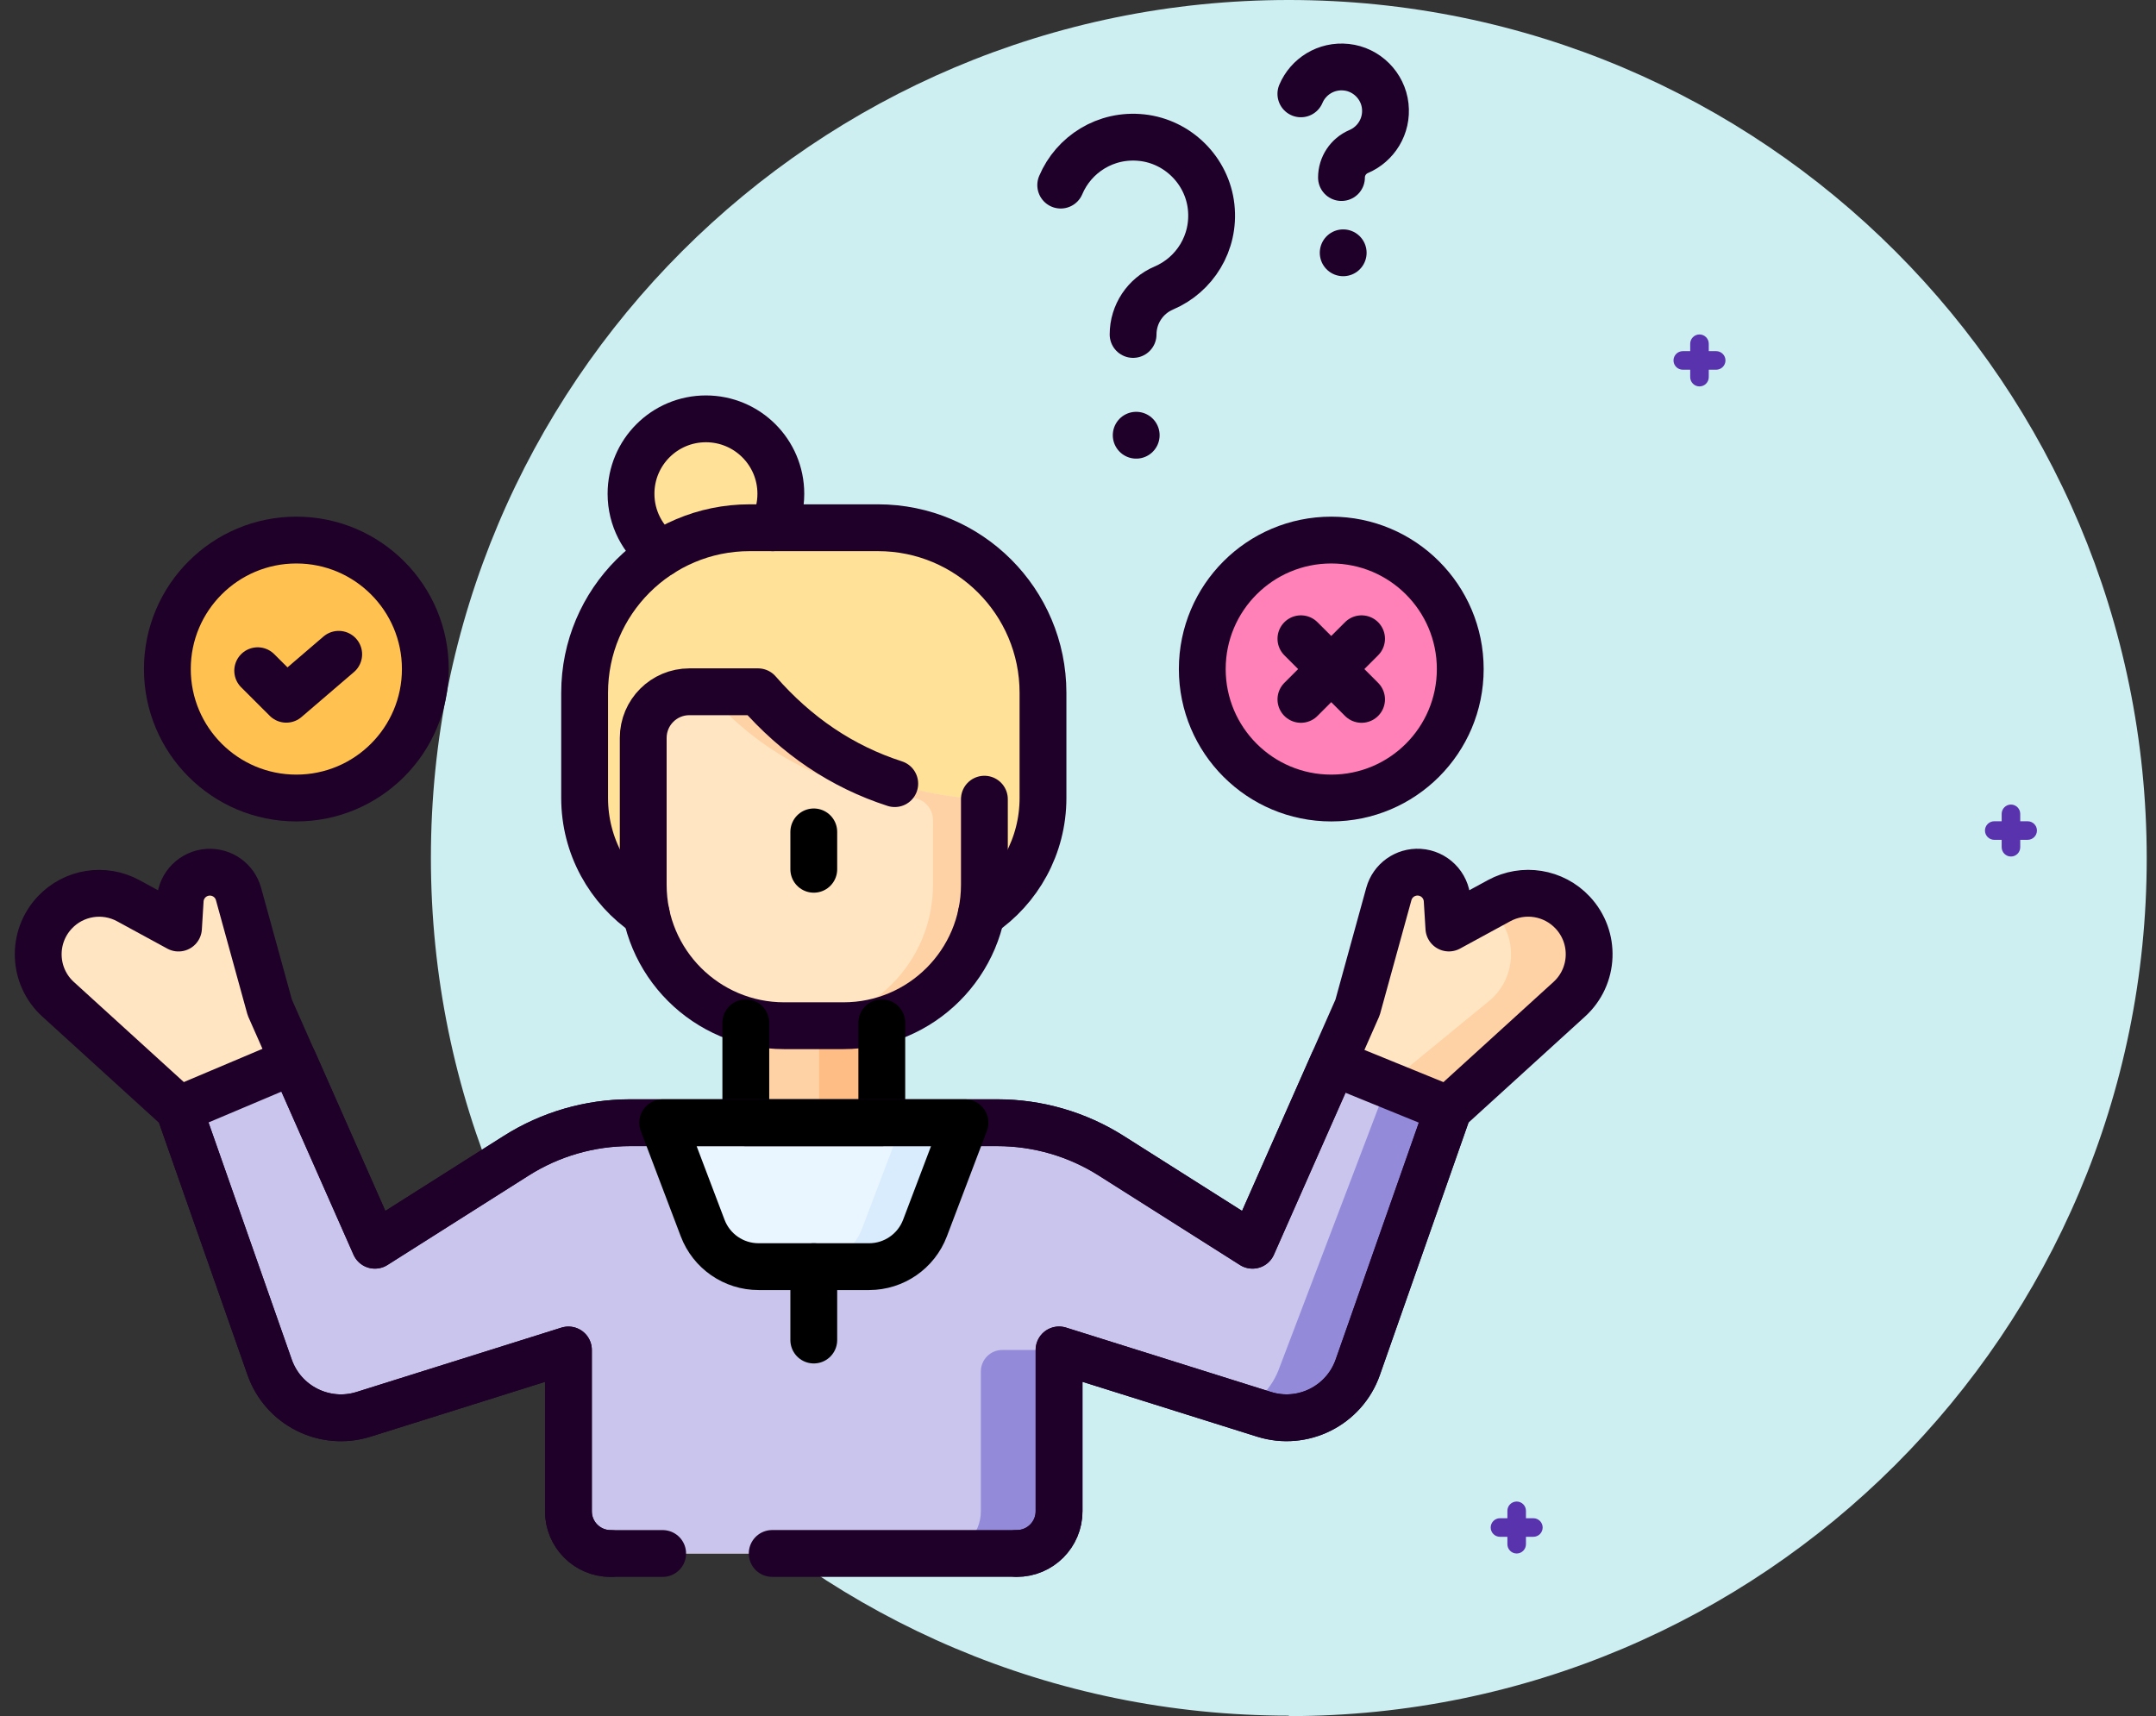 <?xml version="1.0" encoding="UTF-8"?>
<svg id="Capa_1" data-name="Capa 1" xmlns="http://www.w3.org/2000/svg" viewBox="0 0 464.67 369.9">
  <rect x="0" y="0" width="464.67" height="369.9" fill="#333333" stroke="none"/>
  <defs>
    <style>
      .cls-1 {
        fill: #eaf6ff;
      }

      .cls-1, .cls-2, .cls-3, .cls-4, .cls-5, .cls-6, .cls-7, .cls-8, .cls-9, .cls-10, .cls-11, .cls-12 {
        stroke-width: 0px;
      }

      .cls-2 {
        fill: #ffe197;
      }

      .cls-3 {
        fill: #ffe5c2;
      }

      .cls-4 {
        fill: #ffbd86;
      }

      .cls-13 {
        stroke: #000;
      }

      .cls-13, .cls-14 {
        fill: none;
        stroke-linecap: round;
        stroke-linejoin: round;
        stroke-width: 10.09px;
      }

      .cls-5 {
        fill: #938ad9;
      }

      .cls-6 {
        fill: #fed2a4;
      }

      .cls-7 {
        fill: #c9c5ec;
      }

      .cls-8 {
        fill: #cdeff2;
      }

      .cls-9 {
        fill: #ffc250;
      }

      .cls-10 {
        fill: #5932ae;
      }

      .cls-11 {
        fill: #d8ecfe;
      }

      .cls-14 {
        stroke: #1e0028;
      }

      .cls-12 {
        fill: #ff81b7;
      }
    </style>
  </defs>
  <path class="cls-8" d="M277.77,369.9c102.1,0,184.9-82.8,184.9-184.9S379.97,0,277.77,0,92.87,82.8,92.87,184.9s82.8,184.9,184.9,184.9h0v.1Z"/>
  <g>
    <g>
      <circle class="cls-2" cx="152.14" cy="106.43" r="16.15"/>
      <path class="cls-2" d="M194.53,202.26h-38.28c-16.71,0-30.26-13.55-30.26-30.26v-22.67c0-19.65,15.93-35.58,35.58-35.58h27.63c19.65,0,35.58,15.93,35.58,35.58v22.67c0,16.71-13.55,30.26-30.26,30.26Z"/>
      <path class="cls-3" d="M181.79,221.1h-12.79c-16.77,0-30.37-13.6-30.37-30.37v-31.66c0-5.5,4.45-9.95,9.95-9.95h14.79c12.68,14.54,28.92,22.32,48.8,23.14v18.46c0,16.77-13.6,30.37-30.37,30.37Z"/>
      <path class="cls-6" d="M163.37,149.11h-11.09c11.73,13.45,26.5,21.12,44.39,22.84,2.5.24,4.41,2.32,4.41,4.83v13.93c0,16.77-13.6,30.37-30.37,30.37h11.09c16.77,0,30.37-13.6,30.37-30.37v-18.46c-19.88-.82-36.11-8.61-48.8-23.14Z"/>
      <rect class="cls-6" x="160.74" y="217.13" width="29.32" height="24.87"/>
      <rect class="cls-4" x="176.54" y="217.13" width="13.51" height="24.87"/>
      <path class="cls-3" d="M338.25,215.4l-26.08,23.74-19.51,55.58c-2.91,8.28-11.86,12.77-20.23,10.13l-44.15-13.87v34.78c0,5.02-4.07,9.09-9.09,9.09h-87.58c-5.02,0-9.09-4.07-9.09-9.09v-34.78l-44.15,13.87c-8.37,2.63-17.33-1.86-20.24-10.13l-19.51-55.58-26.08-23.74c-5.42-4.93-5.75-13.34-.74-18.69,4.09-4.37,10.61-5.42,15.86-2.56l10.82,5.89.37-6.03c.2-3.23,2.77-5.8,6-6,3.03-.18,5.77,1.77,6.57,4.7l6.74,24.46,5.11,11.56,17.54,39.68,30.45-19.29c7.34-4.65,15.86-7.12,24.55-7.12h79.14c8.69,0,17.21,2.47,24.55,7.12l30.45,19.29,17.41-39.38,5.24-11.87,6.74-24.46c.8-2.92,3.54-4.88,6.57-4.7,3.23.2,5.8,2.77,6,6l.37,6.03,10.82-5.89c5.26-2.86,11.77-1.81,15.86,2.56,5.01,5.35,4.68,13.76-.74,18.69Z"/>
      <g>
        <path class="cls-6" d="M105.64,290.98l-40.03,12.58c3.77,2.09,8.35,2.68,12.76,1.29l27.27-8.57v-5.3h0Z"/>
        <path class="cls-6" d="M338.99,196.71c-4.09-4.37-10.61-5.42-15.86-2.56l-1.97,1.07c.29.6.6,1.11.95,1.49,5.01,5.35,4.68,13.76-.74,18.69l-22.4,18.36-23.19,60.96c-1.37,3.91-4.1,6.97-7.47,8.84l4.11,1.29c8.37,2.63,17.33-1.86,20.23-10.13l19.51-55.58,26.08-23.74c5.42-4.93,5.75-13.34.74-18.69Z"/>
      </g>
      <path class="cls-7" d="M312.17,239.14l-19.51,55.58c-2.91,8.28-11.86,12.77-20.23,10.13l-44.15-13.87v34.78c0,5.02-4.07,9.09-9.09,9.09h-87.58c-5.02,0-9.09-4.07-9.09-9.09v-34.78l-44.15,13.87c-8.37,2.63-17.33-1.86-20.24-10.13l-19.51-55.58,24.66-10.42,17.54,39.68,30.45-19.29c7.34-4.65,15.86-7.12,24.55-7.12h79.14c8.69,0,17.21,2.47,24.55,7.12l30.45,19.29,17.41-39.38,24.8,10.11Z"/>
      <path class="cls-5" d="M216.03,290.98h12.25v34.78c0,5.02-4.07,9.09-9.09,9.09h-16.88c5.02,0,9.09-4.07,9.09-9.09v-30.15c0-2.56,2.08-4.63,4.63-4.63Z"/>
      <path class="cls-5" d="M312.17,239.14l-19.51,55.58c-2.91,8.28-11.86,12.77-20.24,10.14l-4.12-1.29c3.38-1.86,6.1-4.93,7.48-8.84l23.19-60.96,13.2,5.38Z"/>
      <path class="cls-1" d="M187.3,273.02h-23.81c-5.36,0-10.15-3.31-12.05-8.32l-8.61-22.7h65.14l-8.61,22.7c-1.9,5.01-6.7,8.32-12.05,8.32Z"/>
      <path class="cls-11" d="M194.45,242l-8.61,22.7c-1.9,5.01-6.7,8.32-12.05,8.32h13.51c5.36,0,10.15-3.31,12.05-8.32l8.61-22.7h-13.51Z"/>
      <g>
        <circle class="cls-9" cx="63.87" cy="144.21" r="27.8"/>
        <circle class="cls-12" cx="286.92" cy="144.21" r="27.8"/>
      </g>
    </g>
    <g>
      <path class="cls-14" d="M212.16,172.26v18.46c0,16.77-13.6,30.37-30.37,30.37h-12.79c-16.77,0-30.37-13.6-30.37-30.37v-31.66c0-5.5,4.45-9.95,9.95-9.95h14.79c8.3,9.51,18.11,16.13,29.47,19.8"/>
      <line class="cls-13" x1="175.39" y1="179.31" x2="175.39" y2="187.37"/>
      <polyline class="cls-13" points="190.05 220.46 190.05 242 160.74 242 160.74 220.46"/>
      <path class="cls-14" d="M131.6,334.85c-5.02,0-9.09-4.07-9.09-9.09v-34.78l-44.15,13.87c-8.37,2.63-17.33-1.86-20.24-10.13l-19.51-55.58-26.08-23.74c-5.42-4.93-5.75-13.34-.74-18.69,4.09-4.37,10.61-5.42,15.86-2.56l10.82,5.89.37-6.03c.2-3.23,2.77-5.8,6-6,3.03-.18,5.77,1.77,6.57,4.7l6.74,24.46,5.11,11.56,17.54,39.68,30.45-19.29c7.34-4.65,15.86-7.12,24.55-7.12h79.14c8.69,0,17.21,2.47,24.55,7.12l30.45,19.29,17.41-39.38,5.24-11.87,6.74-24.46c.8-2.92,3.54-4.88,6.57-4.7,3.23.2,5.8,2.77,6,6l.37,6.03,10.82-5.89c5.26-2.86,11.77-1.81,15.86,2.56,5.01,5.35,4.68,13.76-.74,18.69l-26.08,23.74-19.51,55.58c-2.91,8.28-11.86,12.77-20.23,10.13l-44.15-13.87v34.78c0,5.02-4.07,9.09-9.09,9.09"/>
      <path class="cls-14" d="M142.82,334.85h-11.22c-5.02,0-9.09-4.07-9.09-9.09v-34.78l-44.15,13.87c-8.37,2.63-17.33-1.86-20.24-10.13l-19.51-55.58,24.66-10.42,17.54,39.68,30.45-19.29c7.34-4.65,15.86-7.12,24.55-7.12h79.14c8.69,0,17.21,2.47,24.55,7.12l30.45,19.29,17.41-39.38,24.8,10.11-19.51,55.58c-2.91,8.28-11.86,12.77-20.23,10.13l-44.15-13.87v34.78c0,5.02-4.07,9.09-9.09,9.09h-52.75"/>
      <path class="cls-13" d="M187.3,273.02h-23.81c-5.36,0-10.15-3.31-12.05-8.32l-8.61-22.7h65.14l-8.61,22.7c-1.9,5.01-6.7,8.32-12.05,8.32Z"/>
      <line class="cls-13" x1="175.39" y1="273.02" x2="175.39" y2="288.84"/>
      <path class="cls-14" d="M139.29,197.05c-8.02-5.44-13.29-14.63-13.29-25.05v-22.67c0-19.65,15.93-35.58,35.58-35.58h27.63c19.65,0,35.58,15.93,35.58,35.58v22.67c0,10.43-5.27,19.62-13.29,25.05"/>
      <g>
        <g>
          <circle class="cls-14" cx="63.87" cy="144.21" r="27.8"/>
          <polyline class="cls-14" points="73 141.03 61.7 150.72 55.54 144.57"/>
        </g>
        <g>
          <circle class="cls-14" cx="286.92" cy="144.21" r="27.8"/>
          <g>
            <line class="cls-14" x1="293.45" y1="137.68" x2="280.38" y2="150.75"/>
            <line class="cls-14" x1="293.45" y1="150.75" x2="280.38" y2="137.68"/>
          </g>
        </g>
      </g>
      <path class="cls-14" d="M166.54,113.75c1.13-2.2,1.75-4.69,1.75-7.32,0-8.92-7.23-16.15-16.15-16.15s-16.14,7.23-16.14,16.15c0,5.28,2.53,9.96,6.44,12.9"/>
      <g>
        <path class="cls-14" d="M280.37,20.23c1.57-3.71,5.43-6.21,9.81-5.74,4.37.47,7.89,3.99,8.37,8.35.48,4.38-2.02,8.24-5.72,9.82-2.25.96-3.71,3.17-3.71,5.61h0"/>
        <line class="cls-14" x1="289.49" y1="54.49" x2="289.49" y2="54.49"/>
      </g>
      <g>
        <path class="cls-14" d="M228.61,39.9c2.8-6.62,9.68-11.08,17.49-10.23,7.79.85,14.07,7.11,14.93,14.9.86,7.81-3.59,14.7-10.2,17.51-4.01,1.71-6.62,5.65-6.62,10.01h0"/>
        <line class="cls-14" x1="244.88" y1="93.81" x2="244.88" y2="93.81"/>
      </g>
    </g>
  </g>
  <path class="cls-10" d="M330.48,327.25h-1.6v-1.6c0-1.1-.9-2-2-2s-2,.9-2,2v1.6h-1.6c-1.1,0-2,.9-2,2s.9,2,2,2h1.6v1.6c0,1.1.9,2,2,2s2-.9,2-2v-1.6h1.6c1.1,0,2-.9,2-2s-.9-2-2-2Z"/>
  <path class="cls-10" d="M369.88,75.69h-1.6v-1.6c0-1.1-.9-2-2-2s-2,.9-2,2v1.6h-1.6c-1.1,0-2,.9-2,2s.9,2,2,2h1.6v1.6c0,1.1.9,2,2,2s2-.9,2-2v-1.6h1.6c1.1,0,2-.9,2-2s-.9-2-2-2Z"/>
  <path class="cls-10" d="M437.01,177.02h-1.6v-1.6c0-1.1-.9-2-2-2s-2,.9-2,2v1.6h-1.6c-1.1,0-2,.9-2,2s.9,2,2,2h1.6v1.6c0,1.1.9,2,2,2s2-.9,2-2v-1.6h1.6c1.1,0,2-.9,2-2s-.9-2-2-2Z"/>
</svg>